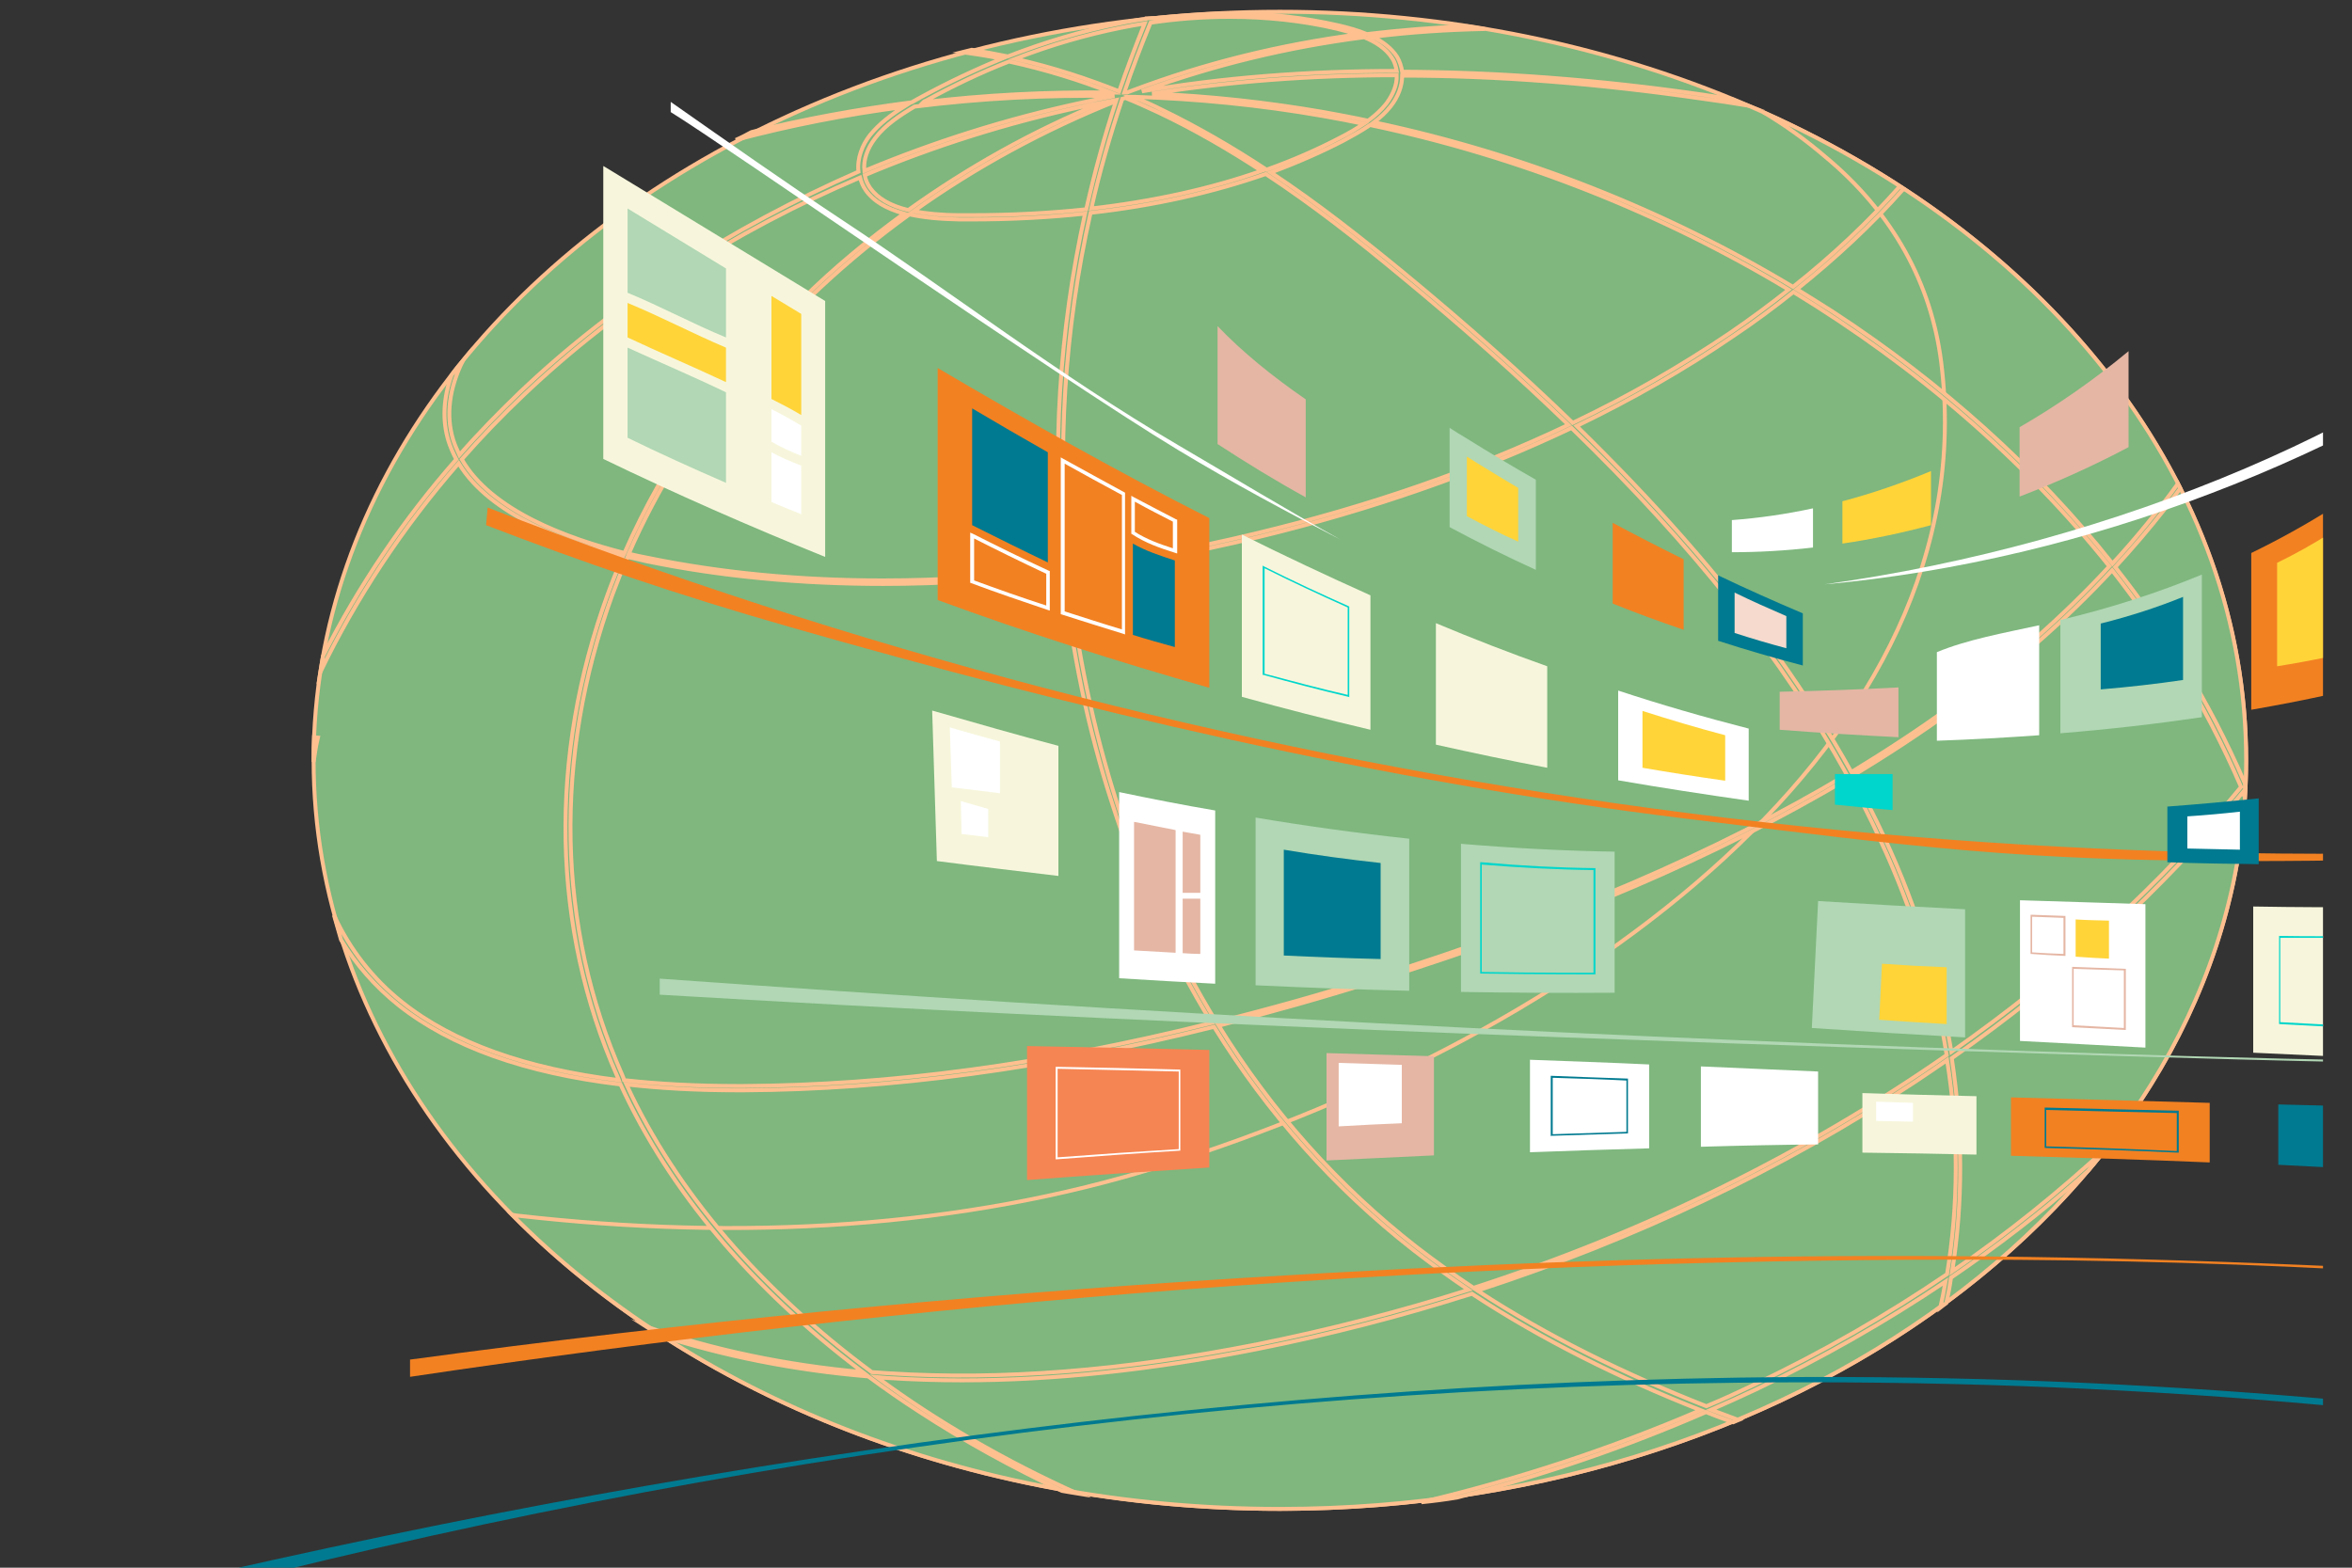 <svg xmlns="http://www.w3.org/2000/svg" xmlns:xlink="http://www.w3.org/1999/xlink" id="Layer_1" x="0px" y="0px" width="600px" height="400px" viewBox="0 0 600 400" style="enable-background:new 0 0 600 400;" xml:space="preserve"><rect x="0" y="0" width="600" height="400" fill="#333333" stroke="none"/> <g> <ellipse style="fill:#7FB77E;stroke:#FFC090;stroke-miterlimit:10;" cx="326.5" cy="194" rx="246.5" ry="191"></ellipse> <path style="fill:#7FB77E;stroke:#FFC090;stroke-miterlimit:10;" d="M449.8,28.6c5.5,3.3,10.7,7,15.6,11.2 c17.8,14.7,27.3,32.9,29.8,52.6c12.1,96.9-93.3,172.1-198.6,205c-51.4,16.2-107.9,19.2-164.3,12.8c-0.5-0.1-1.1-0.1-1.6-0.2 c45.1,45.6,116,75,195.8,75C462.6,385,573,299.5,573,194C573,123.3,523.5,61.6,449.8,28.6z"></path> <g> <path style="fill:#7FB77E;stroke:#FFC090;stroke-miterlimit:10;" d="M80,194c0,0.1,0,0.3,0,0.4c0.3-2.1,0.6-4.1,1.1-6.2l-1-0.1 C80,190,80,192,80,194z"></path> <path style="fill:#7FB77E;stroke:#FFC090;stroke-miterlimit:10;" d="M572.6,199.7c-4.5-10.4-9.8-20.6-15.8-30.4 c-5.1-8.4-10.9-16.6-17.2-24.6c4.5-4.9,8.7-9.8,12.7-14.9c1.3-1.7,2.6-3.5,3.9-5.2c-0.2-0.4-0.4-0.8-0.6-1.2 c-5,6.9-10.6,13.8-16.7,20.4c-19.2-24.2-43.5-46.1-71.4-64.3c-3-1.9-6-3.8-9.1-5.7c10.1-8.1,19.2-16.6,27.2-25.6 c-0.3-0.2-0.7-0.4-1-0.6c-8,9-17.1,17.6-27.2,25.6c-32.6-19.6-69.1-34-106.9-42c1.6-1.2,3-2.5,4.2-4c2-2.5,3-5.3,3-7.9 c24.3,0,49.9,2,76.7,5.9c3.8,0.5,7.6,1.1,11.3,1.7c-1.3-0.5-2.6-1.1-3.8-1.6c-2.4-0.4-4.8-0.7-7.2-1.1c-26.9-3.9-52.6-5.8-77-5.9 c-0.2-1.3-0.6-2.6-1.3-3.8c-1.4-2.2-3.7-3.9-6.2-5.1c9.5-1.2,19-1.8,28.6-2c-1.5-0.2-3-0.5-4.5-0.7c-8.6,0.3-17.2,1-25.6,2 c-2.4-1-5-1.7-7.2-2.2c-8.7-2-18-3.1-27.6-3.1c-0.6,0-1.2,0-1.8,0C306.4,3.6,301,4,295.7,4.5c-0.6,0.1-1.2,0.2-1.8,0.2 c0,0,0,0,0-0.1c-0.5,0-0.9,0.1-1.4,0.1c0,0,0,0.1-0.1,0.1c-2.3,0.3-4.6,0.7-6.9,1.2c-9.4,1.9-18.9,4.7-28.4,8.4 c-3-0.6-6.1-1.2-9.2-1.7c-0.8,0.2-1.6,0.4-2.4,0.6c3.4,0.5,6.8,1,10,1.7c-6.8,2.8-13.6,6-20.4,9.7c-0.8,0.4-1.6,0.9-2.5,1.4 c-13.9,1.8-27.6,4.3-40.9,7.6c-1.3,0.7-2.6,1.4-4,2c13.9-3.7,28.2-6.5,42.8-8.4c-3.2,2-6.2,4.3-8.5,7.1c-2,2.5-3.4,6-3,9.4 C186.6,58,156.9,77,132.7,100c-5.4,5.2-10.6,10.5-15.5,16.1c-0.6-1.3-1.2-2.6-1.6-3.9c-1.9-6.2-1-13.2,2.5-20.2 c-1,1.2-2,2.4-2.9,3.7c-2.1,5.8-2.4,11.6-0.8,16.8c0.5,1.6,1.2,3.2,2,4.7c-13.6,15.5-24.9,32.3-34,50.2c-0.2,1.4-0.5,2.8-0.7,4.1 c9.2-19,21-36.9,35.3-53.3c8,13.2,27.4,20.2,41.9,23.8c-1.4,3.2-2.7,6.4-3.9,9.7c-15.1,41.4-14.3,85.1,2.5,123 c0.1,0.3,0.3,0.6,0.4,0.9c-23.7-2.9-42.2-9.5-55.2-19.8c-7.6-6-13.5-13.6-17.5-22.3c0.6,2.1,1.2,4.2,1.8,6.3 c3.8,6.3,8.7,11.9,14.7,16.7c13.3,10.5,32.2,17.3,56.6,20.2c12.4,27.1,33.6,52.2,61.8,73.4c-19.8-1.8-38.4-5.7-55.2-11.6 c1.1,0.7,2.2,1.5,3.3,2.2c16.3,5.3,34.3,8.9,53.3,10.5c4.2,3.1,8.5,6.1,13,9c11.5,7.5,23.7,14.2,36.4,20.2c1.3,0.2,2.7,0.5,4,0.7 c-18.6-8.4-35.9-18.4-51.2-29.7c0.9,0.1,1.9,0.1,2.8,0.2c6.2,0.4,12.5,0.6,18.9,0.6c23.4,0,48.2-2.6,75.4-8 c18.5-3.7,36.8-8.4,54.7-14.1c17.8,11.7,37.5,21.5,58.3,29.7c-22.5,9.7-46.4,17.6-71.2,23.5c3-0.3,6.1-0.7,9.1-1.2 c22.1-5.7,43.3-13,63.5-21.8c2.3,0.9,4.6,1.8,6.9,2.6c0.5-0.2,0.9-0.4,1.4-0.6c-2.3-0.9-4.7-1.7-7-2.6c3.9-1.7,7.7-3.4,11.5-5.2 c17-8.1,33.1-17.3,48.3-27.5c-0.4,2.2-0.8,4.4-1.3,6.6c0.5-0.4,1-0.7,1.5-1.1c0.5-2.2,0.9-4.3,1.2-6.5 c11.6-7.9,22.6-16.3,32.9-25.4c0.7-0.6,1.4-1.3,2.1-1.9c1.7-2,3.3-4,4.9-6c-12.2,11.3-25.4,22-39.6,31.7 c2.8-17.6,2.7-35.8-0.1-54.4c28.8-20.1,53.8-43,74.2-67.8c0.2,0.4,0.3,0.7,0.5,1.1c0-0.6,0.1-1.2,0.1-1.8c0-0.3,0-0.7,0-1 c0-0.3,0-0.7,0-1C572.8,199.4,572.7,199.5,572.6,199.7z M538.1,144.5c-11.8,12.8-25.6,24.9-41,36.1c-7.8,5.7-16.1,11.1-24.8,16.4 c-11.1-20-25.2-39.7-43-59.9c-8.3-9.4-17.3-18.8-27.1-28.4c14.3-6.9,27.6-14.5,39.9-22.9c5.4-3.6,10.5-7.4,15.4-11.3 C488.9,93.6,516.5,117.5,538.1,144.5z M277.1,53.4c-9.4,1-19.2,1.5-29.3,1.5c-1,0-2,0-3.1,0c-4.5,0-8.4-0.4-11.6-1 c15.7-11.2,33.1-20.7,51.6-28.1C281.7,34.9,279.2,44.1,277.1,53.4z M286.3,25.2C286.3,25.2,286.3,25.2,286.3,25.2 c0.3-0.1,0.6-0.1,0.8-0.2c3,1.2,5.8,2.5,8.4,3.7c9.3,4.4,18,9.5,26.3,14.9c-13.1,4.6-27.7,7.8-43.4,9.6 C280.5,43.8,283.2,34.5,286.3,25.2z M296.2,27.9c-2.2-1.1-4.6-2.2-7.2-3.2c0.1,0,0.1,0,0.2,0c16.2,0.5,32.3,2.1,48.3,4.9 c3.5,0.6,7,1.3,10.4,2c-2,1.3-4,2.5-6,3.5c-5.9,3.1-12.1,5.8-18.8,8.2C314.6,37.7,305.7,32.5,296.2,27.9z M231.7,53.6 c-4.6-1.1-7.8-3-9.7-5.6c-0.7-1-1.2-2.1-1.4-3.3c17.8-7.5,36.5-13.4,55.6-17.5c1.6-0.4,3.3-0.7,4.9-1 C263.5,33.4,246.9,42.7,231.7,53.6z M244.7,56c1,0,2,0,3.1,0c0,0,0,0,0,0c10,0,19.7-0.5,29-1.5c-6.6,29.9-8.5,60.5-5.6,90.7 c-15.7,1.9-31.1,2.9-46,2.9c-21,0-41.2-1.9-60.1-5.8c-1.5-0.3-3.1-0.6-4.7-1c14.7-33.6,39.8-63.6,71.6-86.6 C235.6,55.5,239.8,55.9,244.7,56z M278.2,54.3c16.2-1.8,31.2-5.2,44.7-9.9c12.3,8.1,23.6,17,34.2,25.8c15.8,13,30.1,25.7,43,38.2 c-23.9,11.4-50.6,20.7-79.7,27.7c-16.2,3.9-32.2,6.9-47.9,8.9C269.6,114.8,271.5,84.2,278.2,54.3z M320.8,137.1 c29.3-7.1,56.1-16.5,80.1-27.9c31.1,30.1,54,59.1,70.2,88.4c-33.1,19.8-72.7,36.8-120,51.7c-13.9,4.4-27.5,8.2-40.8,11.5 C300,244,291.5,225.4,285,205.1c-6.2-19.4-10.3-39.2-12.4-59.1C288.5,144,304.6,141,320.8,137.1z M351.6,250.1 c47.3-14.8,86.9-31.8,120.1-51.6c2.8,5.2,5.5,10.4,7.9,15.7c8.5,18.2,14.1,36.7,17,55C461,294,420,314.3,375.9,328.6 c-5-3.3-9.8-6.8-14.5-10.4c-20-15.6-36.9-34.5-50.5-56.5C324.1,258.3,337.7,254.5,351.6,250.1z M456.3,73.9 c-4.8,3.8-9.9,7.6-15.2,11.2c-12.3,8.3-25.6,16-39.9,22.8C388.3,95.4,374,82.7,358,69.5C347.5,60.9,336.3,52,324.2,44 c6.5-2.4,12.7-5.1,18.5-8.1c2.2-1.2,4.6-2.5,6.8-4C387.5,39.9,423.9,54.4,456.3,73.9z M353.6,26.5c-1.3,1.6-2.8,3-4.6,4.3 c-3.7-0.8-7.5-1.5-11.3-2.2c-14.5-2.5-29.1-4.1-43.8-4.7c19.7-3.1,40.5-4.7,62.4-4.7C356.4,21.6,355.4,24.1,353.6,26.5z M355.1,14.8c0.7,1,1,2.2,1.2,3.3c-22.9,0-44.6,1.7-65,5.2C309.5,16.6,328.6,12,348,9.5C350.9,10.7,353.6,12.4,355.1,14.8z M313.7,4.3c9.5,0,18.7,1,27.2,3c1.6,0.4,3.5,0.9,5.4,1.5c-19.9,2.6-39.2,7.4-57.2,14.2c-0.5,0.2-1.1,0.4-1.6,0.6 c-0.2,0-0.5,0-0.7,0c2-6,4.3-11.9,6.7-17.8C300.2,4.8,307,4.3,313.7,4.3z M285.9,7.1c2-0.4,4.1-0.8,6.1-1.1 c-2.3,5.7-4.5,11.5-6.5,17.3c-7.8-3.1-16.7-6.1-26.5-8.3C268,11.5,277,8.9,285.9,7.1z M236,25.8c7.1-3.9,14.2-7.3,21.4-10.1 c9.6,2.1,18.4,4.9,26,7.9c-16.1-0.2-32.1,0.6-47.9,2.5C235.7,25.9,235.8,25.8,236,25.8z M223.3,35.2c2.5-3.3,6.3-5.8,10-8 c16.8-2.1,33.8-3,51-2.7c-2.8,0.5-5.6,1.1-8.4,1.7c-19.1,4.1-37.7,10-55.4,17.4C220.2,40.9,221.2,37.9,223.3,35.2z M117.8,117.2 c5-5.7,10.3-11.2,15.9-16.5c24-22.8,53.4-41.7,85.7-55.4c0.3,1.1,0.7,2.2,1.5,3.3c1.9,2.7,5.1,4.6,9.7,5.9 c-9.2,6.7-17.9,13.9-25.8,21.7c-19.6,19.2-35.2,41.4-45.5,64.9C144.8,137.4,125.4,130.4,117.8,117.2z M158.7,274.2 c-16.7-37.7-17.5-81.1-2.5-122.4c1.2-3.2,2.5-6.5,3.9-9.7c1.7,0.4,3.3,0.7,4.8,1.1c19,3.9,39.3,5.8,60.4,5.8c15,0,30.4-1,46.1-2.9 c2,20,6.1,39.8,12.4,59.2c6.5,20.3,15,38.9,25.3,55.7c-42.6,10.6-82,15.9-119.5,16.1c-0.5,0-1,0-1.6,0c-10.3,0-19.9-0.5-28.8-1.5 C159.1,275.1,158.9,274.7,158.7,274.2z M320.7,343c-34.5,6.8-65.2,9.2-93.9,7.4c-1.5-0.1-3-0.2-4.4-0.3 c-28.1-20.8-49.9-45.9-62.6-73.4c8.8,1,18.2,1.5,28.3,1.5c0.5,0,1,0,1.6,0c37.6-0.2,77.2-5.5,120-16.2 c13.7,22.1,30.7,41.2,50.8,56.9c4.5,3.5,9.2,6.9,14.1,10.2C357,334.7,339,339.3,320.7,343z M496.7,325.1 c-15.4,10.5-31.8,19.9-49.2,28.2c-4,1.9-8.1,3.8-12.2,5.5c-20.8-8.2-40.5-17.8-58.4-29.5c40-13,77.9-31,111.7-53.3 c2.7-1.8,5.5-3.7,8.1-5.5C499.7,289.2,499.6,307.5,496.7,325.1z M497.8,268.4c-3-18.1-8.6-36.4-17-54.5c-2.5-5.4-5.2-10.7-8.1-16 c8.8-5.3,17.2-10.8,25.2-16.6c15.4-11.1,29.1-23.1,40.9-35.8c6.1,7.8,11.8,15.9,16.8,24.2c6.1,10.1,11.5,20.4,16.1,31.1 C551.3,225.6,526.2,248.5,497.8,268.4z"></path> </g> </g> <g> <g> <g> <defs> <rect id="SVGID_3_" x="25.5" y="-102" width="567.1" height="509"></rect> </defs> <clipPath id="SVGID_1_"> <use xlink:href="#SVGID_3_" style="overflow:visible;"></use> </clipPath> <g style="clip-path:url(#SVGID_1_);"> <g> <g> <path style="fill:#FFFFFF;" d="M300.6,113.6c-30.7-18-57.6-38.9-86.4-57.9c-13.9-9.2-28.4-19.4-43.1-29.7v2.6 c13.2,8.1,98.6,67.6,129.4,86.2c14.1,8.5,27.9,15.9,41.5,22.9C328.6,130.3,314.6,121.8,300.6,113.6z"></path> </g> <g> <path style="fill:#F28122;" d="M715.5,212c-204.7,19.6-406.1-10.7-591.1-82.5L124,134c24.7,9.5,48.5,17.7,77.2,25.9 c73.6,21.1,150.5,39.4,229,49c58.6,7.2,85,10.8,144,10.8c20.1,0,40.1-0.4,60-1.2c27.2-1.1,54.3-3,81.2-5.7V212z"></path> </g> <path style="fill:#FFFFFF;" d="M648.4,80.7c3.5-2.5,6.9-5.1,9-8c2.1-2.9,2.6-6.3,0.1-8.5c-23,23.7-51.5,41.1-84.7,55.3 c-33.5,14.3-70.5,24.5-107.4,29.6c33.4-3,67.3-11.2,98.6-23.2C595.3,114,623.9,98.4,648.4,80.7z"></path> <g> <path style="fill:#B1D7B4;" d="M715.5,270.8c-59.5,1.2-118.7-0.1-176.3-1.9c-130.7-4.1-249.5-10.5-370.9-19.2v4.1 c121.5,7.2,240.6,11.6,370.9,15.6c42.3,1.3,85.6,2.4,129.1,2.4c15.7,0,31.5-0.1,47.3-0.5V270.8z"></path> </g> <g> <path style="fill:#F28122;" d="M715.5,330.7c-25.1-2.1-50.2-3.9-75.4-5.3c-118.1-6.8-205-6.6-323.6,0.7 c-70.9,4.4-141.8,11.3-211.9,20.8v4.4c130.2-19.4,262.6-29.9,396-29.9c76.7,0,146.5,4.5,214.9,12.2V330.7z"></path> </g> <g> <path style="fill:#007A90;" d="M715.5,372.5c-86.6-14.4-175.8-22.4-271.9-21c-149.7,2.3-298.3,26.6-440.8,62.3v5.4 c140.9-40.7,290-64.7,440.9-66.4c97-1.1,185.7,6.8,271.8,22.5V372.5z"></path> </g> </g> <g> <path style="fill:#B1D7B4;" d="M372.7,215.3c13.2,1.1,26.3,1.8,39.2,2v36c-13.1,0.1-26.1,0-39.2-0.2V215.3z"></path> <g> <path style="fill:#00D6CB;" d="M399.6,248.6c-7.2,0-14.5-0.1-21.8-0.2l-0.2,0V220l0.3,0c10,0.9,19.7,1.4,28.9,1.5l0.2,0v27.1 l-0.2,0C404.4,248.6,402,248.6,399.6,248.6z M378,248c7.2,0.1,14.5,0.2,21.6,0.2c2.3,0,4.6,0,6.9,0V222 c-9.1-0.1-18.6-0.6-28.5-1.4V248z"></path> </g> <path style="fill:#B1D7B4;" d="M320.3,208.6c13.1,2.2,26.2,4,39.2,5.4v38.8c-13.1-0.3-26.1-0.8-39.2-1.4V208.6z"></path> <path style="fill:#007A90;" d="M327.5,216.8c8.3,1.4,16.5,2.5,24.7,3.4v24.5c-8.3-0.2-16.5-0.5-24.7-0.9V216.8z"></path> <path style="fill:#FFFFFF;" d="M285.5,202.1c8.1,1.7,16.3,3.3,24.5,4.7V251c-8.2-0.4-16.3-0.9-24.5-1.4V202.1z"></path> <g> <path style="fill:#E5B6A4;" d="M299.9,211.8c-3.5-0.7-7.1-1.4-10.6-2.1v32.8c3.5,0.2,7.1,0.4,10.6,0.6V211.8z"></path> <path style="fill:#E5B6A4;" d="M306.2,227.8v-14.8c-1.5-0.3-3-0.5-4.5-0.8v15.6H306.2z"></path> <path style="fill:#E5B6A4;" d="M301.7,229.3v13.9c1.5,0.1,3,0.2,4.5,0.2v-14.1H301.7z"></path> </g> <path style="fill:#F7F6DC;" d="M237.8,181.3c11.2,3.2,21.9,6.3,32.2,9v33.2c-9.9-1.2-20.2-2.4-31-3.8L237.8,181.3z"></path> <path style="fill:#FFFFFF;" d="M242.3,185.6c4.5,1.3,8.7,2.5,12.8,3.6v13.2c-3.9-0.5-8-1-12.3-1.5L242.3,185.6z"></path> <path style="fill:#FFFFFF;" d="M245.1,204.4c2.5,0.7,4.8,1.4,7,2v7.2c-2.2-0.3-4.4-0.5-6.8-0.8L245.1,204.4z"></path> <g> <path style="fill:#F28122;" d="M513,280c17.4,0.5,34.2,0.9,50.7,1.4v15.2c-16.4-0.7-33.3-1.2-50.7-1.7V280z"></path> <path style="fill:#F7F6DC;" d="M154,42.4c11.3,6.9,22.7,13.8,34,20.7c7.5,4.6,15,9.1,22.5,13.7v65.3 c-19.3-7.8-38.2-16.1-56.6-25V42.4z"></path> <g> <path style="fill:#B1D7B4;" d="M185.2,86.1V68.5c-8.4-5.1-16.7-10.2-25.1-15.3v21.5C168.6,78.2,176.7,82.6,185.2,86.1z"></path> <path style="fill:#FFD439;" d="M160.1,77.3v8.8c8.3,3.9,16.8,7.5,25.1,11.4v-8.8C176.7,85.1,168.6,80.8,160.1,77.3z"></path> <path style="fill:#B1D7B4;" d="M160.1,88.7v23c8.2,4,16.6,7.8,25.1,11.5v-23.1C176.9,96.1,168.4,92.5,160.1,88.7z"></path> <path style="fill:#FFFFFF;" d="M196.8,115.4v12.7c2.5,1,5,2.1,7.6,3.1v-12.4C201.8,117.8,199.2,116.7,196.8,115.4z"></path> <path style="fill:#FFD439;" d="M204.4,105.9V80.1c-2.5-1.5-5.1-3.1-7.6-4.6v26.3C199.4,103.1,201.9,104.4,204.4,105.9z"></path> <path style="fill:#FFFFFF;" d="M196.8,104.4v8.3c2.4,1.4,5,2.6,7.6,3.6v-7.7C201.9,107.1,199.4,105.7,196.8,104.4z"></path> </g> <path style="fill:#F28122;" d="M239.2,93.9c22.6,13.3,45.6,26.3,69.3,38.3v43.3c-23.5-6.7-46.7-14.1-69.3-22.4V93.9z"></path> <g> <g> <path style="fill:#FFFFFF;" d="M267.8,155.8l-0.6-0.2c-6.5-2.2-13-4.4-19.4-6.8l-0.3-0.1v-12.8l0.7,0.3 c5.7,2.9,12.4,6.2,19.3,9.4l0.3,0.1V155.8z M248.5,148.1c6,2.2,12.2,4.4,18.4,6.4v-8.1c-6.6-3.1-12.9-6.2-18.4-9V148.1z"></path> </g> <path style="fill:#007A90;" d="M267.3,143.5v-28.1c-6.5-3.7-12.9-7.4-19.3-11.2V134C254.4,137.2,260.8,140.4,267.3,143.5z"></path> <g> <path style="fill:#FFFFFF;" d="M300.2,141.2l-0.6-0.2c-3.8-1.2-7.5-2.5-10.8-4.7l-0.2-0.1v-9.7l0.7,0.4 c4.1,2.2,7.5,3.9,10.7,5.6l0.3,0.1V141.2z M289.5,135.7c3,1.9,6.3,3.1,9.7,4.2v-6.8c-2.9-1.5-6.1-3.1-9.7-5.1V135.7z"></path> </g> <path style="fill:#007A90;" d="M289,138.7V162c3.5,1.1,7.1,2.1,10.7,3.1V143C296,141.8,292.3,140.6,289,138.7z"></path> <g> <path style="fill:#FFFFFF;" d="M287.1,161.9l-0.6-0.2c-5.3-1.6-10.5-3.3-15.6-4.9l-0.3-0.1v-40l0.7,0.4 c5.2,2.9,10.4,5.7,15.5,8.5l0.2,0.1V161.9z M271.6,156c4.7,1.5,9.6,3.1,14.6,4.6v-34.3c-4.8-2.6-9.8-5.3-14.6-8V156z"></path> </g> </g> <path style="fill:#F7F6DC;" d="M366.3,159c9.3,3.9,18.8,7.6,28.4,11v25.9c-9.5-1.8-19-3.8-28.4-5.9V159z"></path> <path style="fill:#FFFFFF;" d="M412.8,176.2c10.9,3.6,22,6.8,33.3,9.7v18.4c-11.2-1.6-22.3-3.3-33.3-5.2V176.2z"></path> <path style="fill:#FFD439;" d="M419,181.4c6.9,2.2,13.9,4.3,21.1,6.2v11.6c-7.1-1-14.1-2.1-21.1-3.3V181.4z"></path> <path style="fill:#FFFFFF;" d="M519.9,159.6c0.1,0,0.2,0,0.3-0.1v28.1c-8.5,0.6-17.2,1.1-26.1,1.4v-22.6 C501.8,163.2,511.2,161.5,519.9,159.6z"></path> <g> <path style="fill:#FFFFFF;" d="M462.5,129.7c-6.9,1.5-13.9,2.5-20.7,3v8.2c6.9,0,13.8-0.4,20.7-1.2V129.7z"></path> <path style="fill:#FFD439;" d="M492.6,120.2c-7.5,3.1-15,5.7-22.6,7.7v10.8c7.5-1.1,15.1-2.7,22.6-4.7V120.2z"></path> <path style="fill:#E5B6A4;" d="M543,89.6c-8.8,7.3-18.1,13.8-27.8,19.4v17.7c9.4-3.6,18.7-7.8,27.8-12.6V89.6z"></path> </g> <g> <path style="fill:#F7F6DC;" d="M316.8,136.4c10.8,5.4,21.7,10.5,32.8,15.5v34.3c-11-2.6-22-5.4-32.8-8.4V136.4z"></path> <g> <path style="fill:#00D6CB;" d="M344.3,177.9l-0.3-0.1c-7.2-1.7-14.5-3.6-21.7-5.6l-0.2,0v-27.9l0.3,0.2 c7.4,3.7,14.7,7.1,21.7,10.2l0.1,0.1V177.9z M322.6,171.9c7.1,1.9,14.2,3.8,21.2,5.4v-22.3c-6.9-3.1-14-6.4-21.2-10V171.9z"></path> </g> </g> <g> <path style="fill:#00D6CB;" d="M531.8,180.7v-19.9l0.2,0c8.2-2,16.2-4.6,23.8-7.7l0.3-0.1v25.1l-0.2,0 c-7.9,1.1-15.9,2-23.8,2.6L531.8,180.7z M532.2,161.2v19c7.8-0.6,15.6-1.5,23.3-2.5v-24C548.1,156.7,540.3,159.2,532.2,161.2 z"></path> </g> <g> <path style="fill:#007A90;" d="M555.8,294.1l-0.2,0c-11-0.5-22.3-0.9-33.8-1.2l-0.2,0v-10.3l0.2,0 c12.6,0.3,23.6,0.6,33.8,0.8l0.2,0V294.1z M522,292.5c11.3,0.3,22.5,0.7,33.3,1.2v-9.7c-10-0.2-20.9-0.5-33.3-0.8V292.5z"></path> </g> <path style="fill:#007A90;" d="M628.1,104.8c21.2-20.8,35.8-44.5,48-68.5V151c-14.3,6.9-30,13.1-47,18.3v-63.2l-2.1-0.4 C627.4,105.4,627.8,105.1,628.1,104.8z"></path> <g> <path style="fill:#F28122;" d="M612.6,117.2v55.6c-12.2,3.2-25,6-38.3,8.3v-40C588.7,134.1,601.4,126,612.6,117.2z"></path> <path style="fill:#FFD439;" d="M606.3,127.6v37.1c-8.1,2.1-16.6,3.9-25.4,5.3v-26.4C590.4,139,598.8,133.5,606.3,127.6z"></path> </g> <path style="fill:#B1D7B4;" d="M561.7,146.6v36.4c-11.6,1.7-23.7,3.1-36.1,4.1v-28.9C538.6,155.1,550.6,151.2,561.7,146.6z"></path> <path style="fill:#007A90;" d="M556.9,152.3v21.2c-6.8,1-13.8,1.8-21,2.4v-16.8C543.5,157.2,550.5,154.9,556.9,152.3z"></path> <g> <path style="fill:#007A90;" d="M459.9,156.5v13.3c-7.3-1.9-14.5-4-21.6-6.3v-16.7C445.4,150.2,452.6,153.4,459.9,156.5z"></path> <path style="fill:#F5DACD;" d="M455.7,157.2v8.2c-4.5-1.2-8.9-2.5-13.2-3.9v-10.3C446.8,153.3,451.3,155.3,455.7,157.2z"></path> </g> <path style="fill:#F28122;" d="M411.4,133.4c6,3.2,12,6.3,18.1,9.3v18c-6.1-2.1-12.2-4.3-18.1-6.7V133.4z"></path> <g> <path style="fill:#B1D7B4;" d="M369.7,109.1c1.5,1,3,1.9,4.5,2.8c5.8,3.6,11.6,7.1,17.6,10.5v23c-7.5-3.4-14.9-7.1-22-10.9 V109.1z"></path> <path style="fill:#FFD439;" d="M374.2,116.5c0.9,0.6,1.8,1.1,2.7,1.7c3.4,2.1,6.9,4.2,10.4,6.3v13.7c-4.5-2-8.8-4.2-13.1-6.5 V116.5z"></path> </g> <path style="fill:#E5B6A4;" d="M310.6,83.2c6.4,6.7,14.1,12.9,22.5,18.7v25c-7.8-4.3-15.3-8.9-22.5-13.6V83.2z"></path> <path style="fill:#B1D7B4;" d="M501.4,264.7c-12.8-0.7-25.8-1.5-39.2-2.4c0.5-10.8,1.1-21.6,1.6-32.4 c12.8,0.8,25.3,1.5,37.5,2.1V264.7z"></path> <path style="fill:#FFD439;" d="M496.7,261.3c-5.6-0.3-11.4-0.7-17.3-1.1c0.2-4.8,0.5-9.5,0.7-14.3c5.6,0.4,11.1,0.7,16.5,0.9 V261.3z"></path> <path style="fill:#00D6CB;" d="M667.5,230.5v41.9c-14.7-0.5-29.9-1-45.4-1.7v-39.3C637.6,231.4,652.8,231,667.5,230.5z"></path> <g> <path style="fill:#F7F6DC;" d="M607.2,231.5v38.6c-10.6-0.5-21.4-1-32.4-1.5v-37.3C585.8,231.5,596.6,231.5,607.2,231.5z"></path> <g> <path style="fill:#00D6CB;" d="M601,262.3l-0.2,0c-6.5-0.3-12.9-0.7-19.2-1l-0.2,0v-22.5l0.2,0c6.4,0.1,12.9,0.1,19.2,0 l0.2,0V262.3z M581.7,260.8c6.1,0.3,12.5,0.7,18.8,1v-22.5c-6.2,0-12.6,0-18.8,0V260.8z"></path> </g> </g> <path style="fill:#FFFFFF;" d="M547.3,230.7v36.6c-10.5-0.6-21.2-1.1-32-1.7v-35.9C526.1,230,536.8,230.4,547.3,230.7z"></path> <path style="fill:#FFFFFF;" d="M530.2,237.1v9.7c-2.8-0.1-5.6-0.3-8.5-0.5v-9.5C524.5,237,527.4,237,530.2,237.1z"></path> <g> <path style="fill:#E5B6A4;" d="M526.9,243.9l-0.2,0c-2.8-0.1-5.6-0.3-8.5-0.5l-0.2,0v-10l0.2,0c2.7,0.1,5.6,0.2,8.5,0.3 l0.2,0V243.9z M518.4,243c2.7,0.2,5.4,0.3,8,0.4v-9.2c-2.7-0.1-5.4-0.2-8-0.3V243z"></path> </g> <path style="fill:#FFD439;" d="M538,234.9v9.7c-2.8-0.1-5.6-0.3-8.5-0.5v-9.5C532.4,234.8,535.2,234.8,538,234.9z"></path> <g> <path style="fill:#E5B6A4;" d="M542.3,262.8l-0.2,0c-4.4-0.2-8.8-0.5-13.3-0.7l-0.2,0v-15.4l0.2,0c4.3,0.2,8.8,0.3,13.3,0.5 l0.2,0V262.8z M529,261.6c4.4,0.2,8.6,0.5,12.8,0.7v-14.7c-4.4-0.1-8.7-0.3-12.8-0.4V261.6z"></path> </g> <path style="fill:#00D6CB;" d="M468.1,197.5c5,0,9.9,0,14.7,0v9.2c-4.9-0.4-9.8-0.9-14.7-1.4V197.5z"></path> <path style="fill:#E5B6A4;" d="M484.3,175.4v12.7c-9.9-0.5-20-1.1-30.3-1.9v-9.7C464.3,176.3,474.5,175.9,484.3,175.4z"></path> <path style="fill:#00D6CB;" d="M681.7,182.7v34.8c-13.3,0.8-27,1.5-41.1,2v-26C655,190.4,668.7,186.8,681.7,182.7z"></path> <path style="fill:#007A90;" d="M622,197.2v22.9c-6.9,0.2-13.9,0.3-21,0.4v-19.9C608.2,199.6,615.2,198.5,622,197.2z"></path> <path style="fill:#007A90;" d="M576.2,203.7v16.8c-7.7-0.1-15.4-0.2-23.3-0.5v-14.2C560.9,205.2,568.6,204.5,576.2,203.7z"></path> <path style="fill:#FFFFFF;" d="M571.4,207.1v9.7c-4.4-0.1-8.9-0.2-13.4-0.3v-8.2C562.5,208,567,207.6,571.4,207.1z"></path> <path style="fill:#FFFFFF;" d="M628.9,282.9c23.7,0.5,46.4,1,68.2,1.4v21c-21.8-2.1-44.5-3.9-68.2-5.4V282.9z"></path> <path style="fill:#F7F6DC;" d="M475.1,278.9c9.8,0.3,19.5,0.6,29.1,0.8v14.9c-9.5-0.2-19.2-0.4-29.1-0.5V278.9z"></path> <path style="fill:#FFFFFF;" d="M478.6,281.1c3.2,0.1,6.3,0.2,9.4,0.3v4.8c-3.1-0.1-6.3-0.1-9.4-0.2V281.1z"></path> <path style="fill:#007A90;" d="M581.2,281.8c11.9,0.3,23.5,0.6,34.9,0.8v16.5c-11.4-0.7-23-1.3-34.9-1.9V281.8z"></path> <g> <path style="fill:#F58553;" d="M262,266.9c15.5,0.3,31,0.6,46.5,1v30c-15.5,1-31,2-46.5,3.2V266.9z"></path> <g> <path style="fill:#FFFFFF;" d="M269.3,295.8v-23.6l0.2,0c10.5,0.2,21.1,0.4,31.4,0.7l0.2,0v20.7l-0.2,0 c-10.2,0.6-20.7,1.4-31.4,2.2L269.3,295.8z M269.8,272.7v22.6c10.5-0.8,20.8-1.5,30.9-2.1v-19.8 C290.6,273.2,280.2,272.9,269.8,272.7z"></path> </g> </g> <path style="fill:#E5B6A4;" d="M338.4,268.7c9.1,0.3,18.3,0.5,27.4,0.8v25.3c-9.1,0.4-18.3,0.9-27.4,1.3V268.7z"></path> <path style="fill:#FFFFFF;" d="M341.5,271.2c5.4,0.2,10.8,0.3,16.1,0.5v14.9c-5.4,0.2-10.8,0.5-16.1,0.8V271.2z"></path> <g> <path style="fill:#FFFFFF;" d="M390.3,270.4c10.1,0.4,20.2,0.7,30.4,1.2v21.4c-10.1,0.3-20.3,0.6-30.4,1V270.4z"></path> <g> <path style="fill:#007A90;" d="M395.6,289.9v-15.4l0.2,0c7.2,0.3,13.5,0.5,19.3,0.7l0.2,0v14l-0.2,0 c-6.2,0.2-12.7,0.4-19.3,0.6L395.6,289.9z M396.1,275v14.4c6.4-0.2,12.8-0.4,18.8-0.6v-13.1 C409.2,275.4,403.1,275.2,396.1,275z"></path> </g> </g> <path style="fill:#FFFFFF;" d="M433.9,272.1c10,0.4,19.9,0.9,29.9,1.3V292c-10,0.1-19.9,0.3-29.9,0.6V272.1z"></path> </g> </g> </g> </g> </g> </g> </svg>